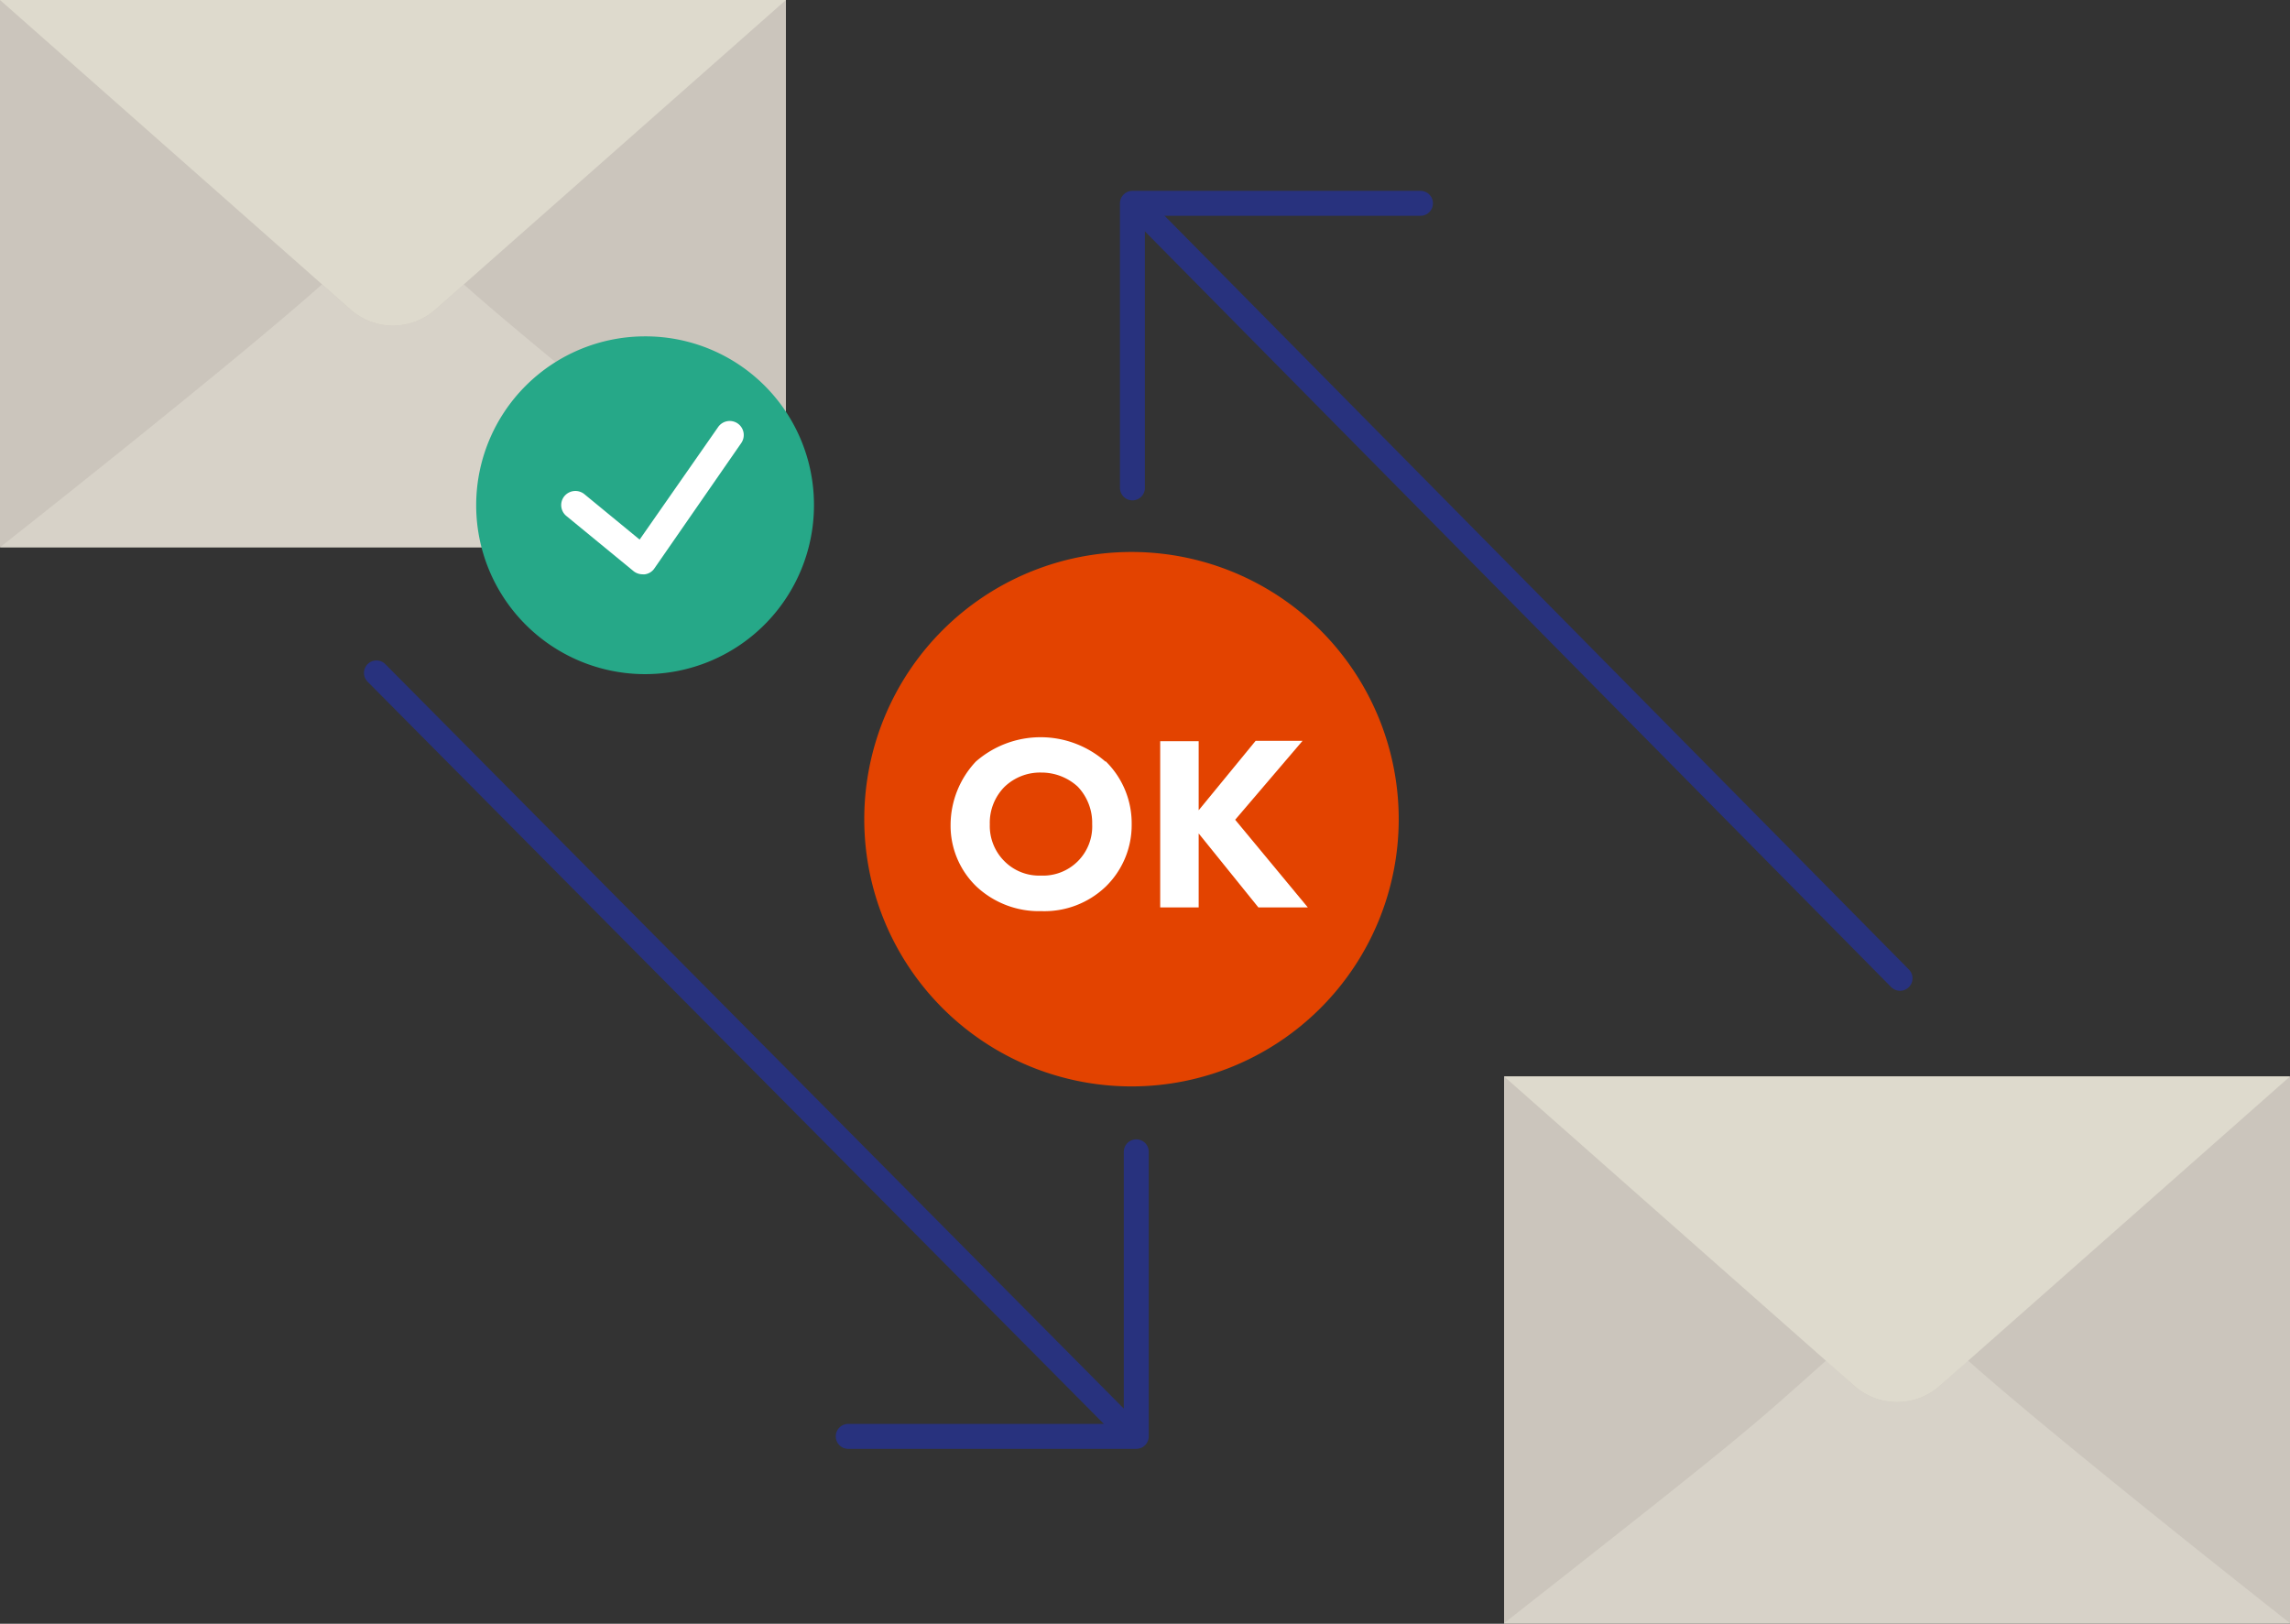 <svg xmlns="http://www.w3.org/2000/svg" viewBox="0 0 244.06 173.06"><rect x="0" y="0" width="244.06" height="173.06" fill="#333333" stroke="none"/><defs><style>.cls-1{fill:#cbc5bc;}.cls-2{fill:#d7d2c8;}.cls-3{fill:#dedacd;}.cls-4{fill:#26a888;}.cls-5{fill:#fff;}.cls-6{fill:none;stroke:#28327e;stroke-linecap:round;stroke-linejoin:round;stroke-width:2.66px;}.cls-7{fill:#e34300;}</style></defs><g id="レイヤー_2" data-name="レイヤー 2"><g id="レイヤー_1-2" data-name="レイヤー 1"><rect class="cls-1" width="83.76" height="58.33"/><path class="cls-2" d="M46.32,33.06a6.82,6.82,0,0,1-8.88,0l-3.12-2.75C24.56,39,0,58.33,0,58.33H83.76S59.2,39,49.43,30.31Z"/><path class="cls-3" d="M0,0,37.44,33.06a6.82,6.82,0,0,0,8.88,0L83.76,0Z"/><path class="cls-4" d="M86.75,53.85a18,18,0,1,1-18-18,17.95,17.95,0,0,1,18,18Z"/><path class="cls-5" d="M78.63,45.14a1.5,1.5,0,0,0-2.09.37l-8.37,12-5.9-4.85a1.52,1.52,0,0,0-2.11.21A1.5,1.5,0,0,0,60.37,55l7.16,5.88a1.56,1.56,0,0,0,1,.33.65.65,0,0,0,.2,0,1.46,1.46,0,0,0,1-.61L79,47.22a1.5,1.5,0,0,0-.37-2.08Z"/><polyline class="cls-6" points="90.4 153.09 121.1 153.09 121.1 122.76"/><line class="cls-6" x1="40.12" y1="71.72" x2="120.3" y2="152.55"/><rect class="cls-1" x="160.3" y="114.73" width="83.76" height="58.33"/><path class="cls-2" d="M206.62,147.8a6.85,6.85,0,0,1-8.88,0L194.63,145c-8.44,7.53-8.38,7.62-34.33,28h83.76s-24.56-19.31-34.32-28Z"/><path class="cls-3" d="M160.3,114.73l37.44,33.07a6.85,6.85,0,0,0,8.88,0l37.44-33.07Z"/><polyline class="cls-6" points="151.39 21.67 120.69 21.67 120.69 52"/><line class="cls-6" x1="202.5" y1="104.27" x2="121.48" y2="22.22"/><path class="cls-7" d="M149.07,87.31a28.48,28.48,0,1,1-28.48-28.48A28.48,28.48,0,0,1,149.07,87.31Z"/><path class="cls-5" d="M117.84,81.14a9.25,9.25,0,0,1,2.77,6.71,9.15,9.15,0,0,1-2.77,6.65A9.45,9.45,0,0,1,111,97.11a9.75,9.75,0,0,1-6.92-2.61,9,9,0,0,1-2.77-6.6A9.9,9.9,0,0,1,104,81.17a10.48,10.48,0,0,1,13.81,0Zm-10.78,2.72a5.44,5.44,0,0,0-1.57,4,5.31,5.31,0,0,0,1.63,4,5.21,5.21,0,0,0,3.8,1.46,5.24,5.24,0,0,0,5.48-5.48,5.58,5.58,0,0,0-1.54-4A5.71,5.71,0,0,0,111,82.34,5.46,5.46,0,0,0,107.06,83.86Z"/><path class="cls-5" d="M127.75,86.36l6.07-7.4h5l-7.18,8.41,7.74,9.34h-5.27l-6.36-7.88v7.88h-4.1V79h4.1Z"/></g></g></svg>